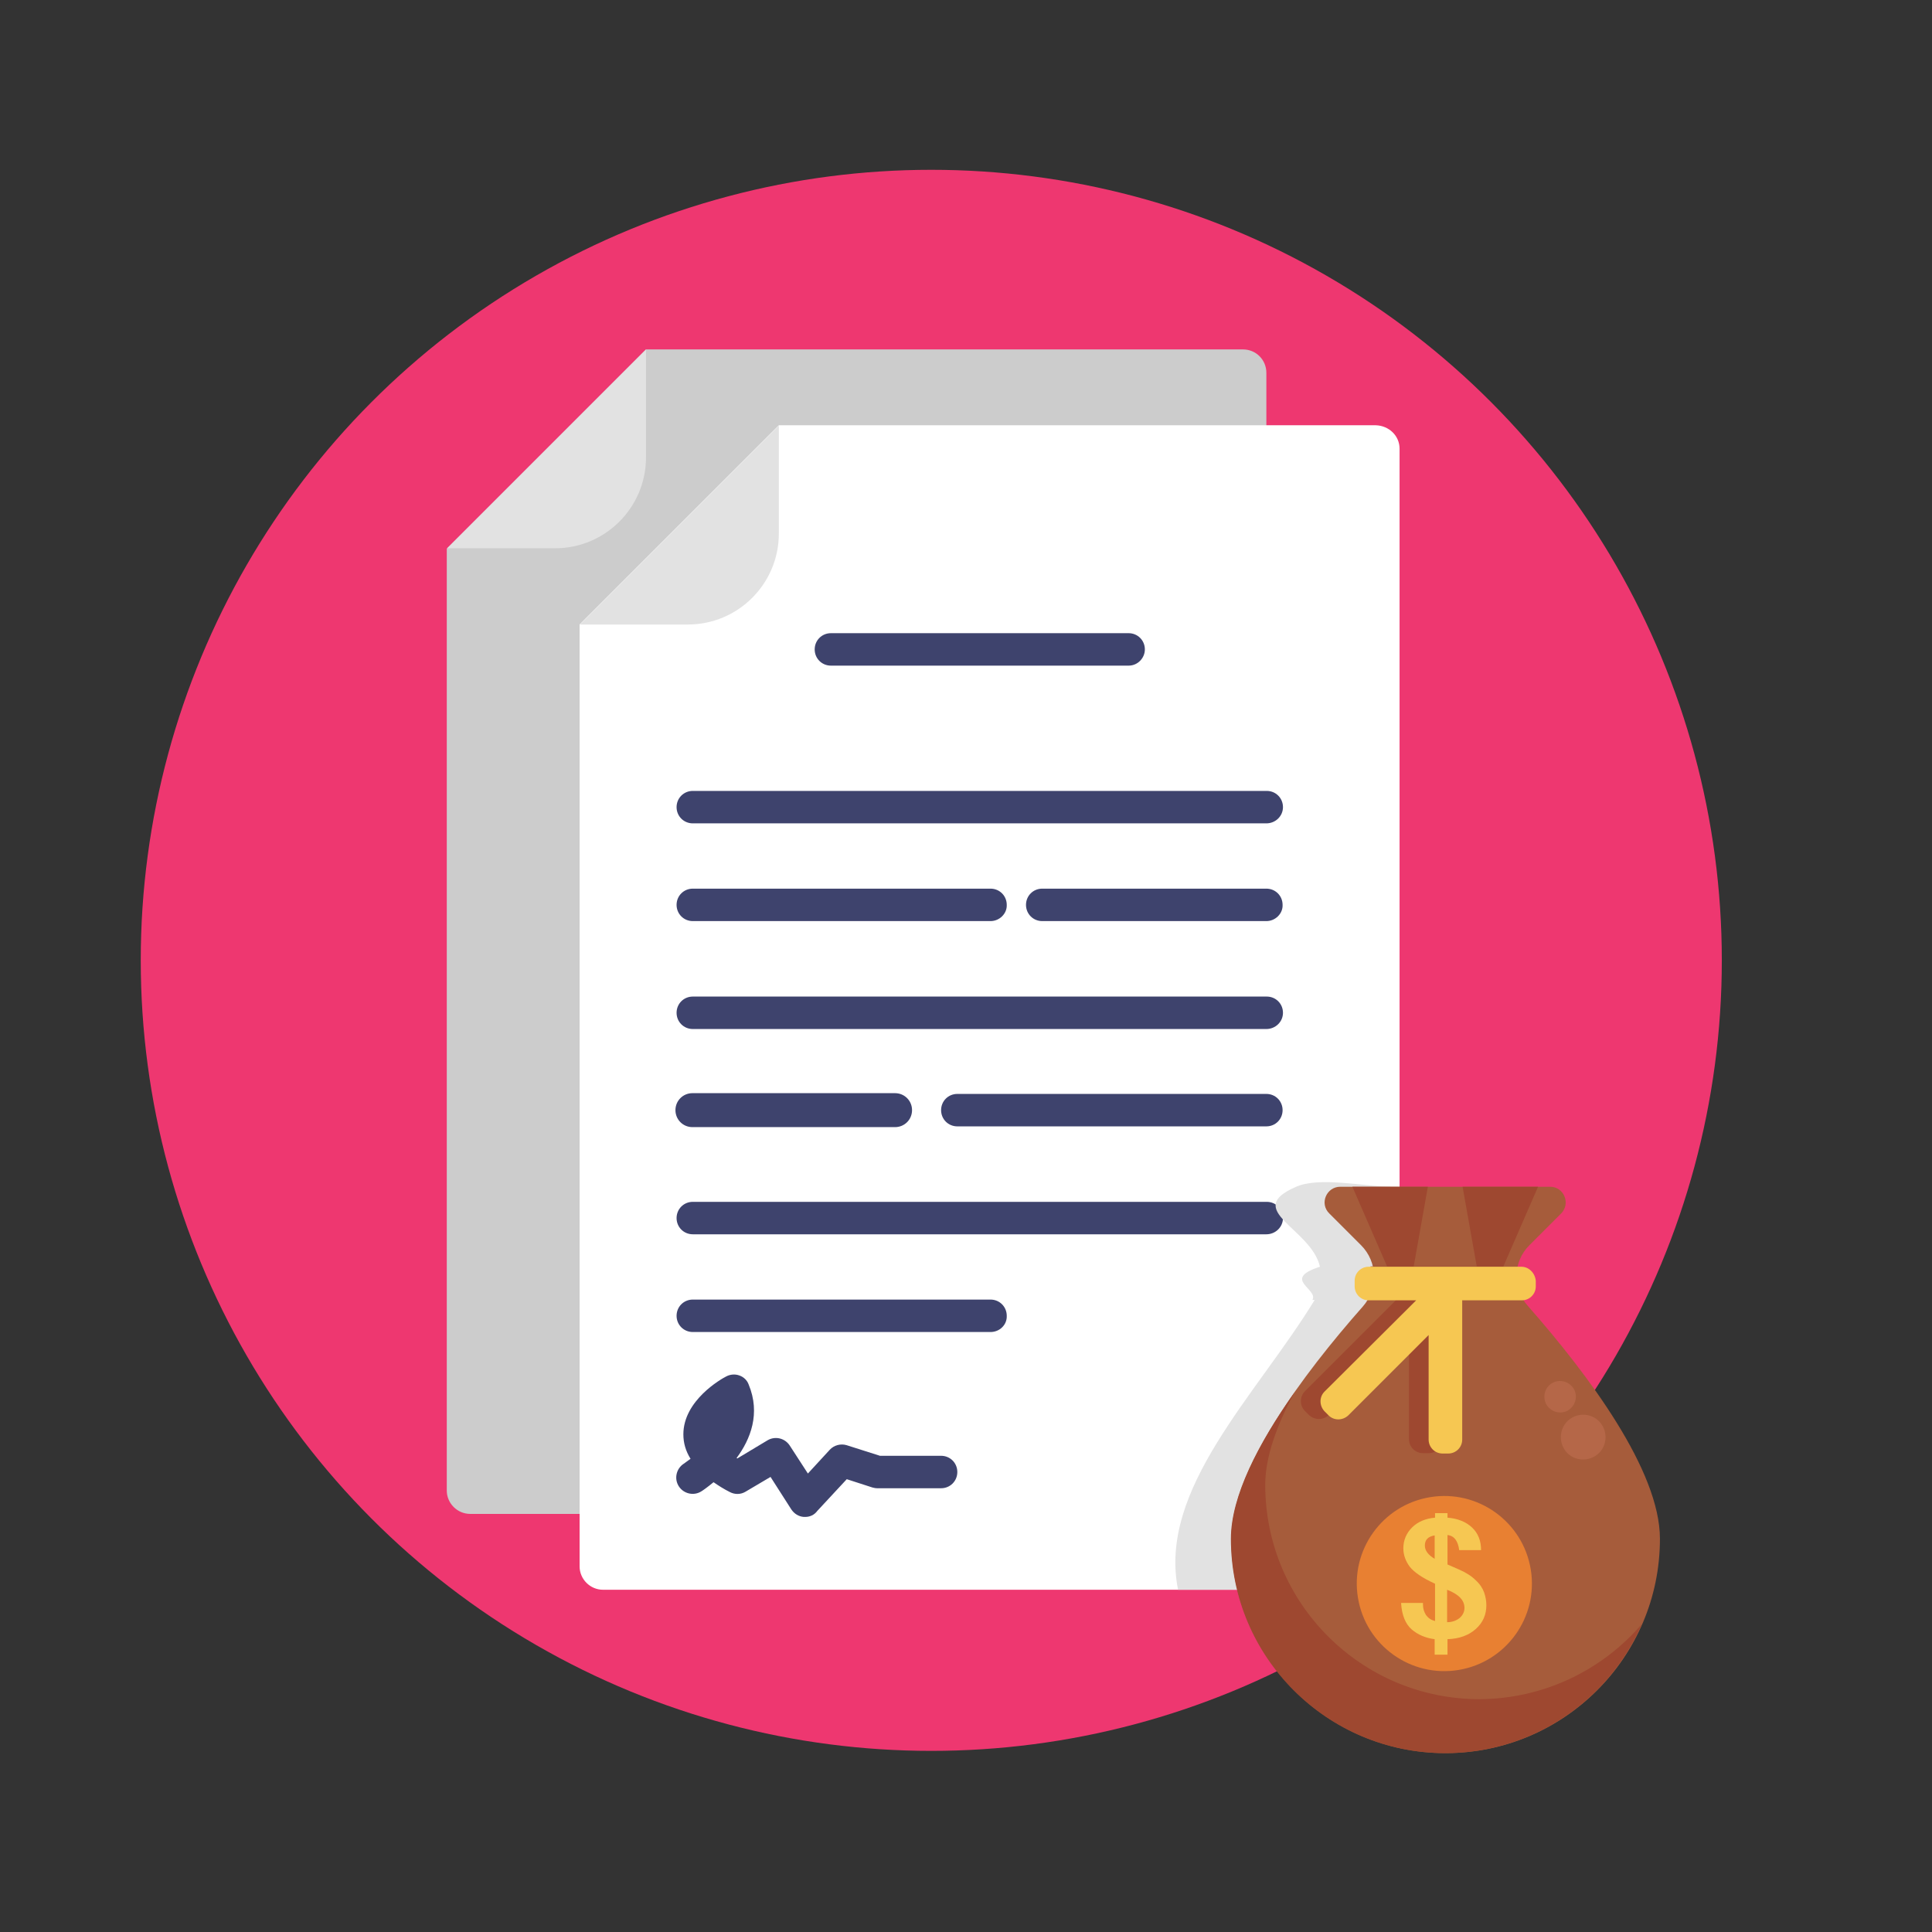 <?xml version="1.0" encoding="UTF-8"?>
<!-- Generator: Adobe Illustrator 26.0.3, SVG Export Plug-In . SVG Version: 6.00 Build 0)  -->
<svg xmlns="http://www.w3.org/2000/svg" xmlns:xlink="http://www.w3.org/1999/xlink" version="1.1" x="0px" y="0px" viewBox="0 0 512 512" style="enable-background:new 0 0 512 512;" xml:space="preserve">
<rect x="0" y="0" width="512" height="512" fill="#333333" stroke="none"/>
<style type="text/css">
	.st0{display:none;}
	.st1{display:inline;}
	.st2{fill:#3C5494;}
	.st3{fill:#A5CD39;}
	.st4{fill:#89AD3F;}
	.st5{fill:#A4A2A7;}
	.st6{fill:#EFEEEE;}
	.st7{fill:#BAE5FA;}
	.st8{fill:#A7DAF5;}
	.st9{fill:#E88032;}
	.st10{fill:#9E4830;}
	.st11{fill:#57CBEA;}
	.st12{fill:#4299AD;}
	.st13{fill:#FFFFFF;}
	.st14{fill:#DDDDDD;}
	.st15{fill:#EE3770;}
	.st16{fill:#CCCCCC;}
	.st17{fill:#E2E2E2;}
	.st18{fill:#3E436D;}
	.st19{fill:#A65C3B;}
	.st20{fill:#F6C752;}
	.st21{fill:#B56748;}
</style>
<g id="BULINE" class="st0">
	<g id="XMLID_00000018945766531132496830000002501055563664751756_" class="st1">
		<circle class="st2" cx="248.2" cy="254.8" r="209.7"></circle>
	</g>
</g>
<g id="Icons" class="st0">
	<g class="st1">
		<g>
			<path class="st3" d="M10.9,313.7c0,5.9,0,14.6,0,17.4s-1.7,3.4-1.7,6.2s5.3,11.5,10.8,12.1c5.5,0.6,94.4,7.4,100.2,7.4     c5.7,0,262.5,0,270.5,0c0,0,73.3-8.1,74.8-9.3c1.5-1.3,8.1-18.5,8.1-25.5s-1.1-24.6-2.1-27.8s-0.6-57.7-3.2-59.6     c-2.5-1.9-43.9-43.5-47.8-46.1c-3.8-2.5-98.1-7.4-128.6-7s-66.9,3.4-81.1,8.9c-14.2,5.5-34.8,14.9-53.1,26.5     c-18.3,11.7-40.5,28-46.1,29.5c-5.5,1.5-27,4.2-47.5,10.6c-20.6,6.4-27,9.9-31.5,14.6s-9,10.8-10.3,11.8c-1.3,1-5,2.1-5.6,4.2     c-0.6,2.1-2.4,16.9-2.7,18.7C13.8,308.2,10.9,310.4,10.9,313.7z"></path>
			<path class="st4" d="M473.5,322c0,7-6.6,24.2-8.1,25.5c-1.5,1.3-74.8,9.3-74.8,9.3H120.2c-5.7,0-94.6-6.8-100.2-7.4     c-5.5-0.6-10.8-9.3-10.8-12.1c0-2.8,1.7-3.4,1.7-6.2v-6.5l459.9-44.5c0.2,7.4,0.4,13.1,0.7,14C472.5,297.4,473.5,315,473.5,322z"></path>
			<g>
				<path class="st4" d="M136.5,356.8c1-3.9,1.6-8,1.6-12.3c0-26.6-21.6-48.2-48.2-48.2c-26.6,0-48.2,21.6-48.2,48.2      c0,2.3,0.2,4.5,0.5,6.7c28.4,2.2,73.8,5.6,77.9,5.6C121,356.8,126.9,356.8,136.5,356.8z"></path>
				<path class="st4" d="M415.5,296.3c-26.6,0-48.2,21.6-48.2,48.2c0,4.3,0.6,8.4,1.6,12.3c12.4,0,20.4,0,21.7,0      c0,0,61.4-6.7,72.9-8.9c0.1-1.1,0.2-2.3,0.2-3.4C463.8,317.9,442.2,296.3,415.5,296.3z"></path>
			</g>
			<g>
				<circle class="st5" cx="90" cy="344.5" r="40.7"></circle>
				<path class="st6" d="M117.8,344.5c0,15.4-12.5,27.9-27.8,27.9c-15.4,0-27.8-12.5-27.8-27.9c0-15.4,12.5-27.8,27.8-27.8      C105.3,316.7,117.8,329.1,117.8,344.5z"></path>
				<circle class="st5" cx="415.5" cy="344.5" r="40.7"></circle>
				<path class="st6" d="M443.4,344.5c0,15.4-12.5,27.9-27.9,27.9c-15.4,0-27.8-12.5-27.8-27.9c0-15.4,12.5-27.8,27.8-27.8      C430.9,316.7,443.4,329.1,443.4,344.5z"></path>
			</g>
			<path class="st7" d="M280,197.5c-0.3,2.3-0.6,14.4-2.8,28.1c-1,6.7-2.5,13.7-4.7,20.1c-0.7,2.2-1.9,3.1-3.8,3.2     c-7.8,0.1-15.5,0.2-23,0.3h0c-16.1,0.2-31.5,0.4-45.1,0.5h0c-5.5,0.1-10.7,0.1-15.5,0.2c-10.1,0.1-18.9,0.2-25.8,0.3     c-9.7,0.1-15.7,0.2-16.8,0.2c-8.1,0-1.6-9.8,2.8-12.8c6-4.1,12.2-8.2,18-11.9c20.6-13.1,42.7-22.3,51.2-25.6     c3.7-1.4,9.6-2.8,17.1-3.9c8.2-1.3,18.4-2.3,29.6-3.1c5.3-0.4,10.8-0.7,16.4-0.9h0c0.3,0,0.5,0,0.8,0c0.5,0,0.9,0.2,1.2,0.5     C280.2,193.4,280.3,195.2,280,197.5z"></path>
			<path class="st7" d="M292,191.7c-1.1,0-2.3,0-3.4,0.1c-0.7,0.4-1.3,2-1.1,8.4c0.3,9.1-4.3,40.3-4.6,44.1     c-0.2,3.8,1.7,4.3,1.7,4.3c45.6-0.6,91.7-1.2,124.7-1.2c4.8,0,6-3.8,5.6-5.5c-1.1-4.2-2.5-8.1-4-11.3     c-4.4-8.9-13.3-24.5-19.6-32.2c-1.2-1.5-6.8-3.7-8.6-3.8c-31.7-1.5-69.5-3-86.7-3C294.5,191.7,293.2,191.7,292,191.7z"></path>
			<path class="st6" d="M19.1,287.6c-0.7,0.6-4.1,20.1-2.1,20.5c2.1,0.5,18.3-2.1,21.8-3.3c3.5-1.3,10.3-17.5,10.3-19.1     c0-1.6,0.2-3.7-3-3.3S22.1,284.9,19.1,287.6z"></path>
			<path class="st5" d="M21.6,335.5c4.2,0,8.5-3.4,9.5-7.6l1.4-5.8c1.1-4.2-1.5-7.6-5.7-7.6h-16c0,5.9,0,14,0,16.7     c0,2-0.9,2.9-1.4,4.3H21.6z"></path>
			<path class="st6" d="M469.8,247.2h-11.2c-1.9,0-3.3,1.5-3.2,3.4l2.2,37.2c0.1,1.9,1.7,3.4,3.6,3.4h9.9     C470.6,283,470.5,261.2,469.8,247.2z"></path>
			<g>
				<path class="st4" d="M263.1,261.5c0.1,2.5-4,4.7-9.2,4.9c-5.2,0.2-9.5-1.6-9.6-4c-0.1-2.5,4-4.7,9.2-4.9      C258.7,257.3,263,259.1,263.1,261.5z"></path>
				<path class="st3" d="M266.2,261.4c0.1,1.3-5.5,2.5-12.3,2.9c-6.9,0.3-12.5-0.4-12.6-1.7c-0.1-1.3,5.5-2.5,12.3-2.9      C260.5,259.4,266.1,260.1,266.2,261.4z"></path>
			</g>
			<g>
				<path class="st4" d="M407.6,259.2c0.1,2.5-4,4.7-9.2,4.9c-5.2,0.2-9.5-1.6-9.6-4c-0.1-2.5,4-4.7,9.2-4.9      C403.2,254.9,407.5,256.7,407.6,259.2z"></path>
				<path class="st3" d="M410.7,259c0.1,1.3-5.5,2.5-12.3,2.9c-6.9,0.3-12.5-0.4-12.6-1.7c-0.1-1.3,5.5-2.5,12.3-2.9      C405,257,410.7,257.8,410.7,259z"></path>
			</g>
			<g id="XMLID_00000164512750243719265520000015717936292612377472_">
				<path class="st8" d="M231.6,196l-72.4,54.1c6.9-0.1,15.7-0.2,25.8-0.3l76.1-56.9L231.6,196z"></path>
			</g>
			<g id="XMLID_00000037686707978672543650000004913669109092968617_">
				<path class="st8" d="M280,197.5c-0.3,2.3-0.6,14.4-2.8,28.1l-31.5,23.6h0c-16.1,0.2-31.5,0.4-45.1,0.5l77-57.6h0      c0.3,0,0.5,0,0.8,0c0.5,0,0.9,0.2,1.2,0.5C280.2,193.4,280.3,195.2,280,197.5z"></path>
			</g>
		</g>
	</g>
	<g class="st1">
		<polygon class="st9" points="502.8,399.2 394,451.7 331.9,323 335,275.7 401.4,243.7 440.7,270.5   "></polygon>
		<g id="XMLID_00000089567963021473808820000008494562581372065983_">
			<g id="XMLID_00000121972788810708149170000005424444251399267763_">
				<path class="st6" d="M443.2,407.9l-8.9,4.3l-5.3-11.1c-7,2.3-13.7,2.6-20,1c-6.3-1.6-11.9-6.8-16.8-15.4l15.6-7.5      c0.2,0.5,0.3,0.8,0.4,1c1.4,3,3.4,5.2,6,6.6c2.6,1.5,5.4,1.9,8.5,1.3l-12.9-26.8c-10.9,0.2-18.9-1-24-3.5      c-5.1-2.5-8.8-6.2-11.1-11c-2.8-5.8-3.1-11.8-0.9-17.9c2.2-6.1,6.6-11.1,13.1-15l-1.6-3.3l8.9-4.3l1.6,3.3      c7.6-2.9,14.6-3.4,20.9-1.4c6.3,2,11.1,6.4,14.3,13l-15.6,7.5c-3.9-6.3-8.4-8.5-13.6-6.7l10.2,21.1l10.5-0.3      c5.9-0.1,11,0.5,15.2,1.9c4.2,1.4,7.7,3.4,10.2,5.9c2.6,2.5,4.6,5.3,6.1,8.4c3.3,6.8,3.5,13.7,0.7,20.7c-2.8,7-8.4,12.7-16.8,17      L443.2,407.9z M392.9,326.6c-4.3,3.2-5.5,6.8-3.5,10.9c1.7,3.5,5.6,5.5,11.7,6L392.9,326.6z M431.9,384.5      c3.6-1.7,6.1-4.2,7.5-7.4c1.3-3.2,1.3-6.2-0.1-9.1c-2.7-5.5-8.9-7.9-18.8-7.1L431.9,384.5z"></path>
			</g>
		</g>
		<circle class="st10" cx="376.9" cy="277.3" r="11.2"></circle>
	</g>
</g>
<g id="Layer_3" class="st0">
	<g id="XMLID_531_" class="st1">
		<circle class="st11" cx="248.2" cy="254.8" r="209.7"></circle>
	</g>
	<g id="XMLID_72_" class="st1">
		<g id="XMLID_73_">
			<g id="XMLID_75_">
				<path class="st12" d="M352.8,218.9h-56.8c-8.3,0-15.1-6.8-15.1-15.1v-56.8c0-8.3-6.8-15.1-15.1-15.1h-61.3      c-8.3,0-15.1,6.8-15.1,15.1v56.8c0,8.3-6.8,15.1-15.1,15.1h-56.8c-8.3,0-15.1,6.8-15.1,15.1v61.3c0,8.3,6.8,15.1,15.1,15.1h56.8      c8.3,0,15.1,6.8,15.1,15.1v56.8c0,8.3,6.8,15.1,15.1,15.1h61.3c8.3,0,15.1-6.8,15.1-15.1v-56.8c0-8.3,6.8-15.1,15.1-15.1h56.8      c8.3,0,15.1-6.8,15.1-15.1V234C367.9,225.6,361.1,218.9,352.8,218.9z"></path>
			</g>
			<g id="XMLID_74_">
				<path class="st12" d="M235.1,131.8v265.6h-30.7c-8.3,0-15.1-6.8-15.1-15.1v-56.8c0-8.3-6.8-15.1-15.1-15.1h-56.8      c-8.3,0-15.1-6.8-15.1-15.1V234c0-8.3,6.8-15.1,15.1-15.1h56.8c8.3,0,15.1-6.8,15.1-15.1v-56.8c0-8.3,6.8-15.1,15.1-15.1H235.1z      "></path>
			</g>
		</g>
	</g>
	<g id="XMLID_00000049920747692024690340000011475456934878869906_" class="st1">
		<g id="XMLID_00000008127309385280130900000015093451325289863555_">
			<g id="XMLID_00000086669143383977590030000008915235955880680582_">
				<path class="st13" d="M371.6,210.7h-56.8c-8.3,0-15.1-6.8-15.1-15.1v-56.8c0-8.3-6.8-15.1-15.1-15.1h-61.3      c-8.3,0-15.1,6.8-15.1,15.1v56.8c0,8.3-6.8,15.1-15.1,15.1h-56.8c-8.3,0-15.1,6.8-15.1,15.1v61.3c0,8.3,6.8,15.1,15.1,15.1h56.8      c8.3,0,15.1,6.8,15.1,15.1v56.8c0,8.3,6.8,15.1,15.1,15.1h61.3c8.3,0,15.1-6.8,15.1-15.1v-56.8c0-8.3,6.8-15.1,15.1-15.1h56.8      c8.3,0,15.1-6.8,15.1-15.1v-61.3C386.7,217.4,380,210.7,371.6,210.7z"></path>
			</g>
			<g id="XMLID_00000120526172446194727650000012062435836000043693_">
				<path class="st14" d="M253.9,123.6v265.6h-30.7c-8.3,0-15.1-6.8-15.1-15.1v-56.8c0-8.3-6.8-15.1-15.1-15.1h-56.8      c-8.3,0-15.1-6.8-15.1-15.1v-61.3c0-8.3,6.8-15.1,15.1-15.1h56.8c8.3,0,15.1-6.8,15.1-15.1v-56.8c0-8.3,6.8-15.1,15.1-15.1      H253.9z"></path>
			</g>
		</g>
	</g>
</g>
<g id="Layer_4">
	<g id="XMLID_3096_">
		<circle class="st15" cx="246.8" cy="254.5" r="209.5"></circle>
	</g>
	<g id="XMLID_00000137094438208598736880000004790493840148174214_">
		<g id="XMLID_00000062178696615551599230000015636914287286232502_">
			<g id="XMLID_00000008838213495301525010000004303667839200535181_">
				<path class="st16" d="M335.6,98.8V395c0,3.4-2.8,6.2-6.2,6.2H124.6c-3.4,0-6.2-2.8-6.2-6.2V145.4l52.8-52.8h158.2      C332.9,92.6,335.6,95.4,335.6,98.8z"></path>
			</g>
			<g id="XMLID_00000127008309035085092540000003800355797687961734_">
				<path class="st17" d="M171.2,92.6v28.6c0,13.3-10.8,24.1-24.1,24.1h-28.6L171.2,92.6z"></path>
			</g>
			<g id="XMLID_00000087390263570161493040000010428751285789390720_">
				<path class="st13" d="M370.9,118.9v296.2c0,2-0.9,3.7-2.4,4.9c-1,0.8-2.4,1.3-3.8,1.3H159.8c-3.4,0-6.2-2.8-6.2-6.2V165.5      l52.8-52.8h158.2C368.1,112.8,370.9,115.5,370.9,118.9z"></path>
			</g>
			<g id="XMLID_00000181079409659808232710000007073764367409676734_">
				<g id="XMLID_00000120556095096124353230000006839249089378577311_">
					<path class="st18" d="M335.6,218.2H183.6c-2.4,0-4.3-1.9-4.3-4.3c0-2.4,1.9-4.3,4.3-4.3h152.1c2.4,0,4.3,1.9,4.3,4.3       C340,216.3,338,218.2,335.6,218.2z"></path>
				</g>
			</g>
			<g id="XMLID_00000158722885653533310010000010929166893740290963_">
				<g id="XMLID_00000115486594679673760630000016230734143770768296_">
					<path class="st18" d="M262.5,244.1h-78.9c-2.4,0-4.3-1.9-4.3-4.3c0-2.4,1.9-4.3,4.3-4.3h78.9c2.4,0,4.3,1.9,4.3,4.3       C266.9,242.1,264.9,244.1,262.5,244.1z"></path>
				</g>
			</g>
			<g id="XMLID_00000097475218976719361050000007595014328002089382_">
				<g id="XMLID_00000178189412848594113240000018043761105389363616_">
					<path class="st18" d="M335.6,244.1h-59.4c-2.4,0-4.3-1.9-4.3-4.3c0-2.4,1.9-4.3,4.3-4.3h59.4c2.4,0,4.3,1.9,4.3,4.3       C340,242.1,338,244.1,335.6,244.1z"></path>
				</g>
			</g>
			<g id="XMLID_00000132064262242147955460000013441539105975081346_">
				<g id="XMLID_00000087396703294338467090000015460898675082853539_">
					<path class="st18" d="M335.6,298.5h-81.9c-2.4,0-4.3-1.9-4.3-4.3s1.9-4.3,4.3-4.3h81.9c2.4,0,4.3,1.9,4.3,4.3       S338,298.5,335.6,298.5z"></path>
				</g>
			</g>
			<g id="XMLID_00000183220389094035283900000003237866684930825351_">
				<g id="XMLID_00000165918530847275198010000000414067023654964624_">
					<path class="st18" d="M299.1,176.4h-78.9c-2.4,0-4.3-1.9-4.3-4.3c0-2.4,1.9-4.3,4.3-4.3h78.9c2.4,0,4.3,1.9,4.3,4.3       C303.4,174.4,301.5,176.4,299.1,176.4z"></path>
				</g>
			</g>
			<g id="XMLID_00000026146005064679447580000001749793535026377108_">
				<g id="XMLID_00000090286234941292519170000015461643939116591768_">
					<path class="st18" d="M335.6,272.7H183.6c-2.4,0-4.3-1.9-4.3-4.3s1.9-4.3,4.3-4.3h152.1c2.4,0,4.3,1.9,4.3,4.3       S338,272.7,335.6,272.7z"></path>
				</g>
			</g>
			<g id="XMLID_00000054251747005687496330000002320389250541479341_">
				<path id="XMLID_00000105398541530182946750000000981576460204209336_" class="st18" d="M237.2,298.7h-53.7c-2.5,0-4.5-2-4.5-4.5      s2-4.5,4.5-4.5h53.7c2.5,0,4.5,2,4.5,4.5S239.7,298.7,237.2,298.7z"></path>
			</g>
			<g id="XMLID_00000088116931201214516240000007455673810702177442_">
				<g id="XMLID_00000168085801606726603420000005905912452520839352_">
					<path class="st18" d="M335.6,327.1H183.6c-2.4,0-4.3-1.9-4.3-4.3c0-2.4,1.9-4.3,4.3-4.3h152.1c2.4,0,4.3,1.9,4.3,4.3       C340,325.2,338,327.1,335.6,327.1z"></path>
				</g>
			</g>
			<g id="XMLID_00000021110364520251705350000013211506955343176849_">
				<g id="XMLID_00000150815606577843575120000018334438289022427020_">
					<path class="st18" d="M262.5,353h-78.9c-2.4,0-4.3-1.9-4.3-4.3c0-2.4,1.9-4.3,4.3-4.3h78.9c2.4,0,4.3,1.9,4.3,4.3       C266.9,351.1,264.9,353,262.5,353z"></path>
				</g>
			</g>
			<g id="XMLID_00000085222453994564751810000011020931776815602850_">
				<path class="st17" d="M206.4,112.8v28.6c0,13.3-10.8,24.1-24.1,24.1h-28.6L206.4,112.8z"></path>
			</g>
			<g id="XMLID_00000105403627532804478440000011075741153565908128_">
				<g id="XMLID_00000017474847919391829400000004755595236330216848_">
					<path class="st18" d="M213.4,402c-0.1,0-0.3,0-0.4,0c-1.3-0.1-2.5-0.8-3.3-2l-5.5-8.6l-6.6,3.9c-1.3,0.8-2.9,0.8-4.2,0.1       c-1.6-0.8-3-1.7-4.3-2.6c-1.7,1.4-3,2.3-3.2,2.4c-2,1.3-4.7,0.7-6-1.3c-1.3-2-0.7-4.7,1.3-6l0,0c0,0,0.7-0.5,1.8-1.3       c-1.3-2.1-1.9-4.2-1.9-6.5c0-9,10.1-14.7,11.3-15.3c1.1-0.6,2.4-0.7,3.5-0.3c1.2,0.4,2.1,1.3,2.5,2.4       c3.2,7.7,0.5,14.5-3.2,19.5c0.1,0,0.1,0.1,0.2,0.1l8-4.8c2-1.2,4.6-0.6,5.9,1.4l4.8,7.4l5.8-6.3c1.1-1.2,2.9-1.7,4.5-1.2       l8.8,2.8h16.2c2.4,0,4.3,1.9,4.3,4.3c0,2.4-1.9,4.3-4.3,4.3h-16.9c-0.5,0-0.9-0.1-1.3-0.2l-6.8-2.2l-7.8,8.4       C215.8,401.5,214.6,402,213.4,402z"></path>
				</g>
			</g>
		</g>
		<g id="XMLID_00000160157299823972634030000003531879651552893583_">
			<path class="st17" d="M368.5,314.5V420c-1,0.8-2.4,1.3-3.8,1.3h-52.5c-5.4-26.7,20.9-51.7,36.2-76.8h-0.6c1.7-2.9-8.3-5.5,2-8.8     c-2.3-10.2-20.7-15-6.3-21.2C349.7,311.8,361.3,314.4,368.5,314.5z"></path>
		</g>
		<g id="XMLID_00000160890432747097185540000009940933570259967143_">
			<g id="XMLID_00000120517151066600754740000007089543571243432600_">
				<path class="st19" d="M405.3,330l8.4-8.4c2.6-2.6,0.8-7.1-2.9-7.1h-55.6c-3.7,0-5.6,4.5-2.9,7.1l8.4,8.4      c4.4,4.4,4.6,11.5,0.5,16.2c-16,18.1-34.9,43.4-34.9,61.6c0,31.3,25.4,56.8,56.8,56.8c31.3,0,56.8-25.4,56.8-56.8      c0-18.1-18.9-43.4-34.9-61.6C400.7,341.5,400.9,334.4,405.3,330z"></path>
			</g>
			<g id="XMLID_00000008868166119274890050000015604577004222544801_">
				<path class="st10" d="M401.7,339.4v1.5c0,0.2,0,0.3,0,0.5c-0.2,1.8-1.8,3.1-3.6,3.1h-15.8v36.9c0,2-1.6,3.7-3.7,3.7h-1.5      c-2,0-3.7-1.6-3.7-3.7v-27.7L352.1,375c-1.4,1.4-3.7,1.4-5.2,0l-1.1-1.1c-1.4-1.4-1.4-3.7,0-5.2l24.3-24.3h-8.3      c1.6-2.7,2.1-5.9,1.4-8.8h34.8c1.4,0,2.6,0.8,3.2,2C401.6,338.2,401.7,338.8,401.7,339.4z"></path>
			</g>
			<g id="XMLID_00000073718853462211223460000007215268823756008092_">
				<path class="st10" d="M435.1,430.4c-8.7,20.1-28.8,34.2-52.1,34.2c-31.3,0-56.8-25.4-56.8-56.8c0-11.3,7.3-25.3,16.8-38.7      c-4.7,8.7-7.7,17.1-7.7,24.4c0,31.3,25.4,56.8,56.8,56.8C409.3,450.2,424.7,442.5,435.1,430.4z"></path>
			</g>
			<g id="XMLID_00000022540753600636136930000009749647107519458193_">
				<path class="st10" d="M407.6,314.5l-10.1,23.2c-1.2,2.8-5.3,2.3-5.9-0.7l-4-22.5H407.6z"></path>
			</g>
			<g id="XMLID_00000116219920630552791870000016898463790865644199_">
				<path class="st10" d="M358.4,314.5l10.1,23.2c1.2,2.8,5.3,2.3,5.9-0.7l4-22.5H358.4z"></path>
			</g>
			<g id="XMLID_00000155122134802202702210000013850422328775361946_">
				<path class="st20" d="M403.2,335.7h-40.5c-2,0-3.7,1.6-3.7,3.7v1.5c0,2,1.6,3.7,3.7,3.7h12.6L351,368.8c-1.4,1.4-1.4,3.7,0,5.2      l1.1,1.1c1.4,1.4,3.7,1.4,5.2,0l21.3-21.3v27.7c0,2,1.6,3.7,3.7,3.7h1.5c2,0,3.7-1.6,3.7-3.7v-36.9h15.8c2,0,3.7-1.6,3.7-3.7      v-1.5C406.8,337.4,405.2,335.7,403.2,335.7z"></path>
			</g>
			<g id="XMLID_00000088098189534704922080000002752515075545023908_">
				<g id="XMLID_00000134951107181965561770000007989554544478299839_">
					<path class="st21" d="M414.4,383.8c1.6,2.9,5.3,3.8,8.1,2.2c2.9-1.6,3.8-5.3,2.2-8.1c-1.6-2.9-5.3-3.8-8.1-2.2       C413.8,377.3,412.8,380.9,414.4,383.8z"></path>
				</g>
				<g id="XMLID_00000088849803955134730570000015930544342985073803_">
					<path class="st21" d="M409.8,372.2c1.2,2,3.7,2.7,5.7,1.6c2-1.2,2.7-3.7,1.6-5.7c-1.2-2-3.7-2.7-5.7-1.6       C409.4,367.6,408.7,370.1,409.8,372.2z"></path>
				</g>
			</g>
			<g id="XMLID_00000029039416758874424130000004822612916783151022_">
				<g id="XMLID_00000168810744974507552430000006855862767151113131_">
					
						<ellipse transform="matrix(0.987 -0.162 0.162 0.987 -62.769 67.283)" class="st9" cx="382.5" cy="419.8" rx="23.2" ry="23.2"></ellipse>
				</g>
				<g id="XMLID_00000167382860052674101120000000323178911451866533_">
					<g id="XMLID_00000031912965834970753580000008948369903024864896_">
						<path class="st20" d="M383.5,438.5h-3.3v-4.1c-2.4-0.3-4.5-1.2-6.1-2.6c-1.6-1.4-2.6-3.7-2.8-7h5.8c0,0.2,0,0.3,0,0.4        c0,1.1,0.3,2,0.8,2.8c0.6,0.8,1.3,1.3,2.4,1.6v-9.9c-3.3-1.5-5.5-3-6.7-4.5c-1.1-1.5-1.7-3.1-1.7-4.9c0-2.1,0.8-4,2.3-5.5        c1.5-1.5,3.6-2.4,6.1-2.6v-1.2h3.3v1.2c2.7,0.2,4.9,1.1,6.5,2.6c1.6,1.5,2.4,3.5,2.4,6h-5.8c-0.3-2.4-1.3-3.8-3.1-4v7.8        l3.2,1.4c1.8,0.8,3.2,1.7,4.3,2.8c1.1,1,1.8,2.1,2.2,3.2c0.4,1.1,0.6,2.3,0.6,3.4c0,2.5-0.9,4.6-2.8,6.3        c-1.9,1.7-4.4,2.6-7.5,2.7V438.5z M380.2,406.9c-1.8,0.3-2.6,1.2-2.6,2.7c0,1.3,0.9,2.5,2.6,3.5V406.9z M383.5,429.9        c1.3,0,2.4-0.4,3.3-1.1c0.9-0.8,1.3-1.7,1.3-2.7c0-2-1.5-3.6-4.6-4.8V429.9z"></path>
					</g>
				</g>
			</g>
		</g>
	</g>
</g>
</svg>
